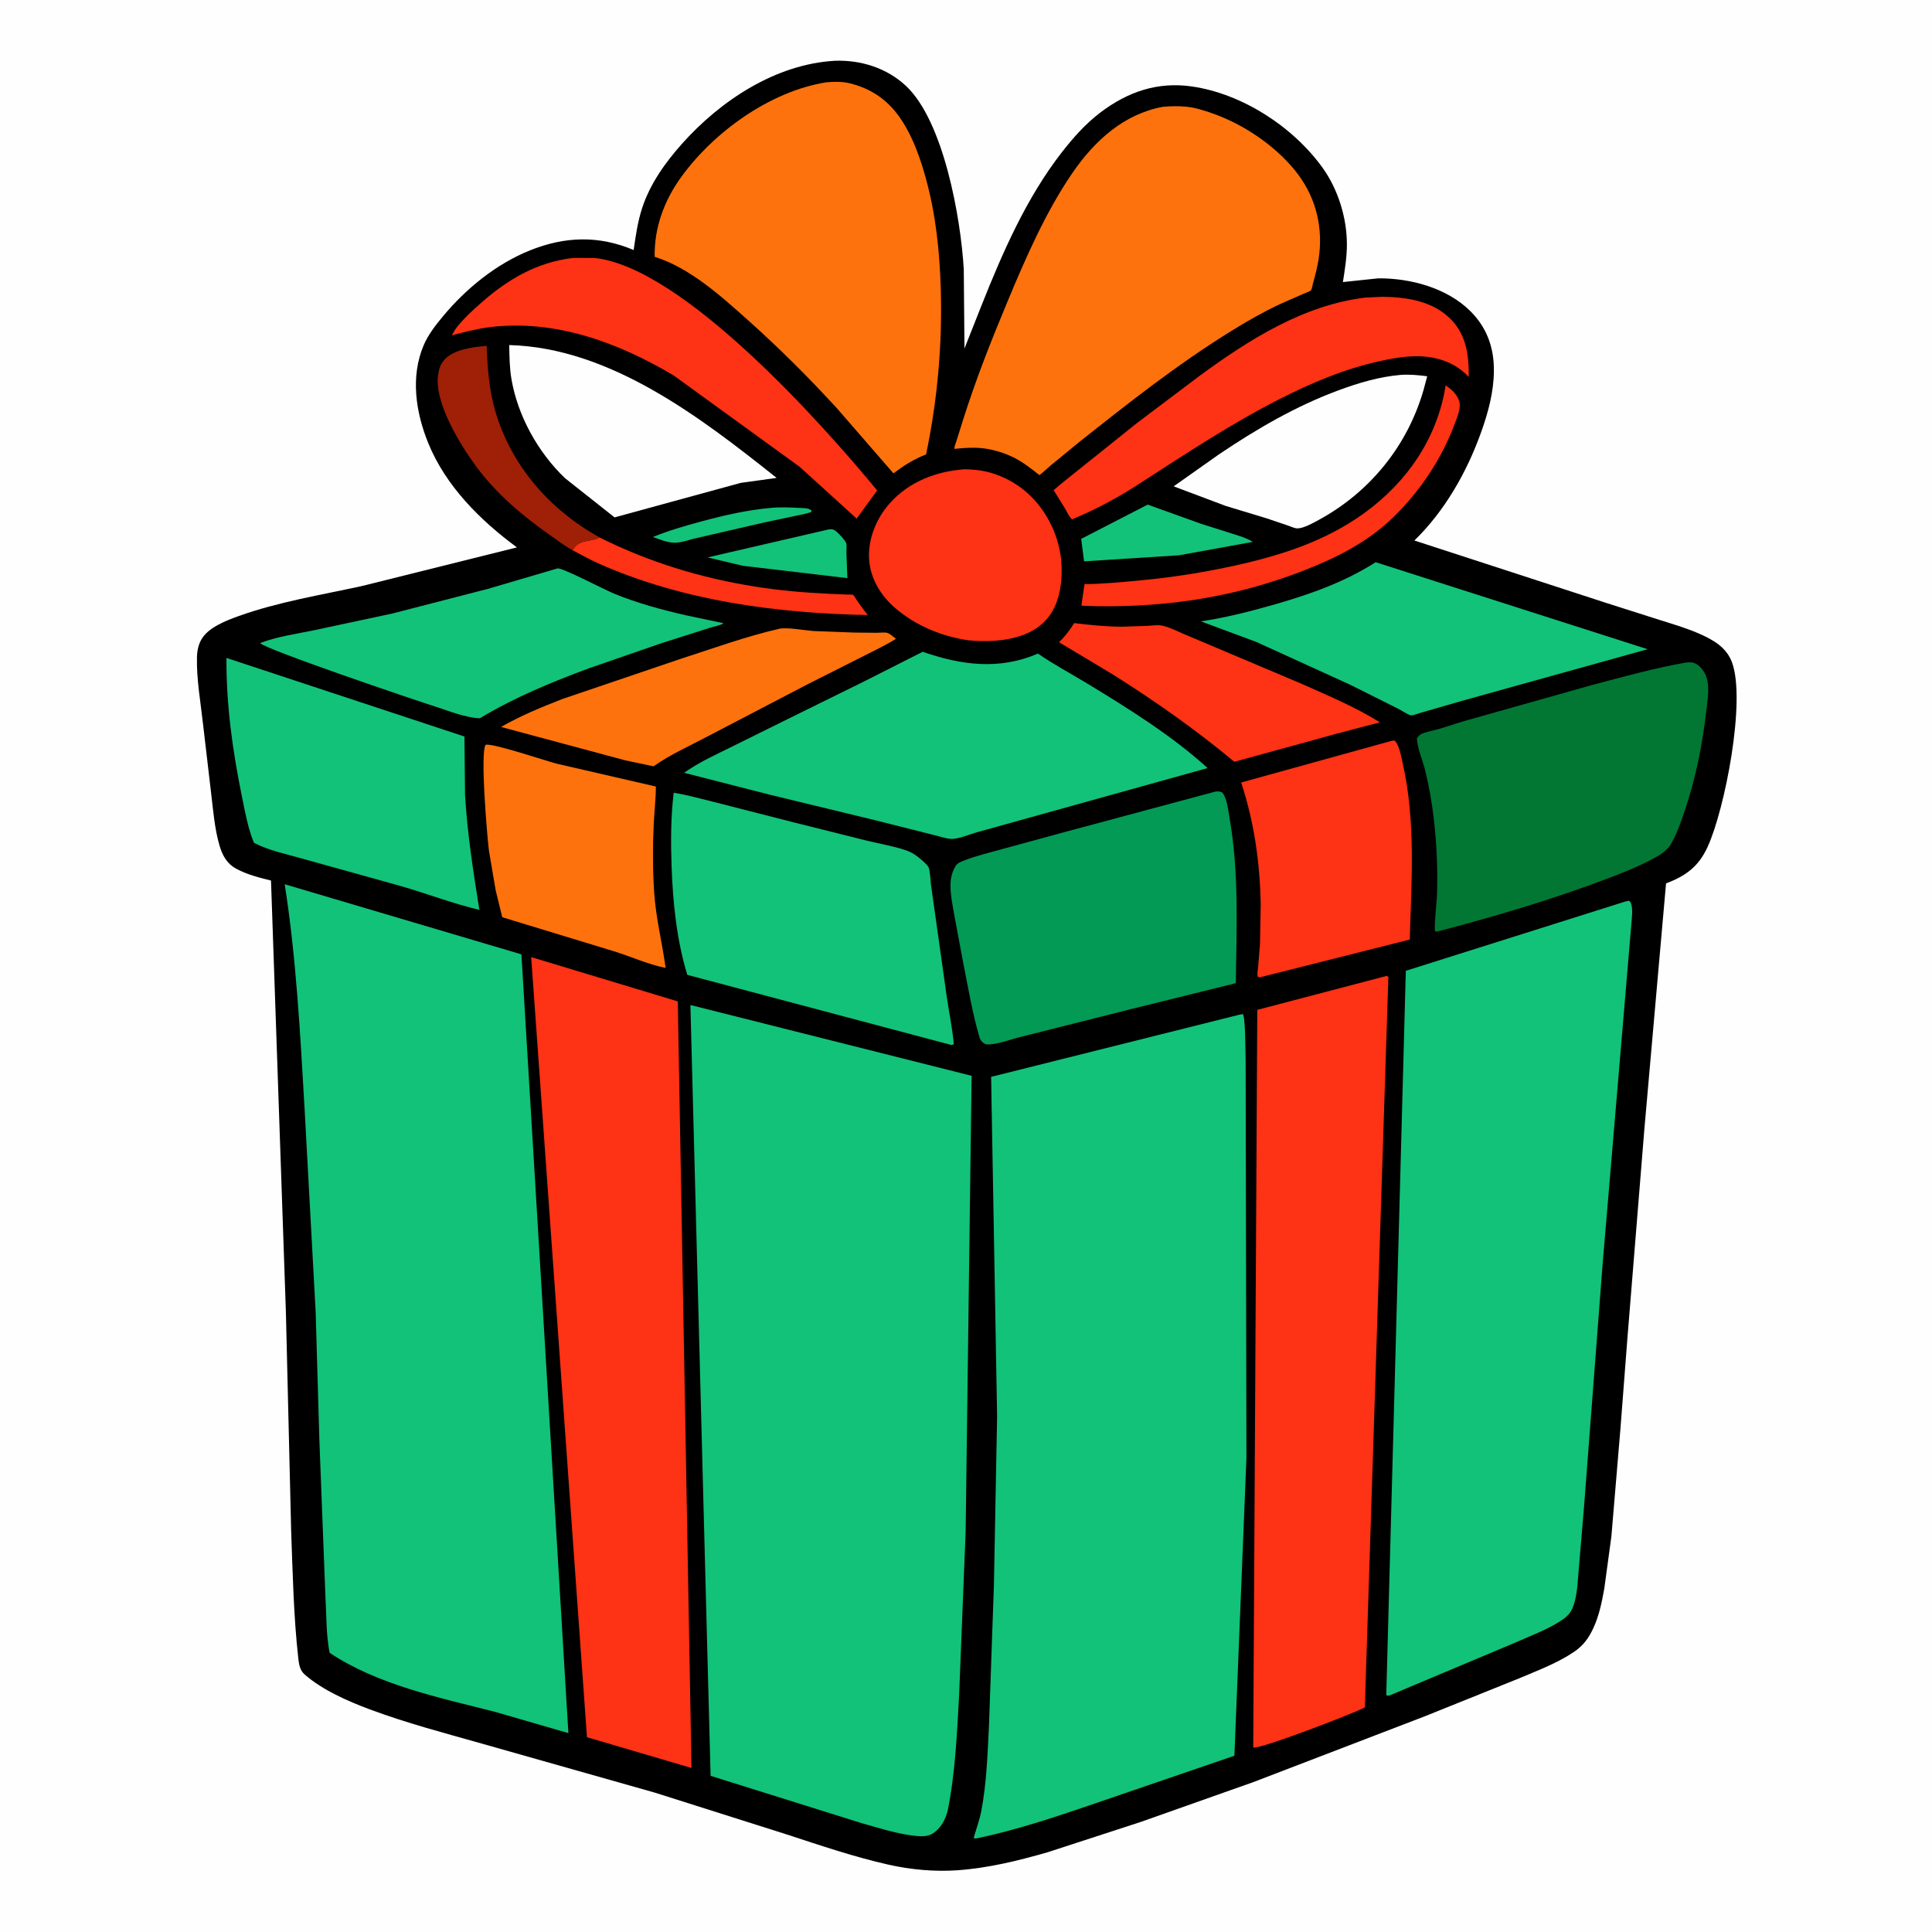 <svg version="1.1" xmlns="http://www.w3.org/2000/svg" style="display: block;" viewBox="0 0 2048 2048" width="1024" height="1024">
<path transform="translate(0,0)" fill="rgb(254,254,254)" d="M -0 -0 L 2048 0 L 2048 2048 L -0 2048 L -0 -0 z"/>
<path transform="translate(0,0)" fill="rgb(0,0,0)" d="M 885.088 64.413 C 912.587 63.451 939.98 72.053 960.275 90.986 C 1000.51 128.522 1018.58 231.912 1021.64 285.5 L 1022.38 369.424 L 1040.72 323.11 C 1062.85 267.406 1088.08 209.834 1125.02 162.177 C 1137.38 146.22 1150.63 131.207 1166.8 118.996 C 1195.56 97.281 1227.17 86.398 1263.47 91.655 C 1316.75 99.372 1370.31 134.124 1401.68 177.404 C 1418.41 200.497 1427.84 230.989 1427.77 259.5 C 1427.74 272.778 1425.57 285.915 1423.54 298.994 L 1460.98 295.045 C 1495.37 294.813 1534.16 305.282 1558.94 330.118 C 1576.31 347.528 1583.83 368.833 1583.59 393.315 C 1583.38 415.674 1577.57 437.139 1570.09 458.062 C 1554.99 500.33 1531.61 541.549 1499.31 572.96 L 1703.14 639.29 L 1759.45 657.218 C 1773.69 661.723 1788.35 665.962 1802 672.056 C 1816.56 678.559 1830.09 686.321 1835.96 702.052 C 1851.02 742.434 1828.43 858.08 1810.03 898 C 1800.53 918.6 1786.9 928.654 1766.08 936.405 L 1757.32 1035.61 L 1743.11 1196.78 L 1725.01 1420 L 1717.66 1515.42 L 1708.15 1628.51 L 1700.64 1683.83 C 1698.11 1698.05 1695.14 1712.68 1689.03 1725.84 C 1684.07 1736.52 1678.4 1744.33 1668.62 1750.98 C 1650.84 1763.06 1629.66 1770.92 1609.94 1779.29 L 1510.27 1819.38 L 1328.7 1889.07 L 1209.17 1931.35 L 1110.43 1963.5 C 1079.09 1972.52 1047.57 1980.22 1014.94 1982.56 C 990.876 1984.28 965.237 1981.91 941.719 1976.6 C 905.103 1968.35 869.856 1956.28 834.232 1944.67 L 694.224 1900.29 L 510 1848.09 C 470.34 1836.85 430.68 1826.45 392 1812.02 C 368.882 1803.39 341.682 1791.51 323 1775.07 C 317.869 1770.55 316.94 1764.52 316.209 1758 C 311.189 1713.15 310.298 1667.76 308.633 1622.71 L 303.049 1390.46 L 287.279 933.418 C 274.687 930.296 261.893 927.108 250.409 920.876 C 240.369 915.428 235.727 906.716 232.644 896.149 C 227.441 878.32 225.969 858.786 223.746 840.375 L 215.324 768.448 C 212.766 744.985 208.164 719.889 208.804 696.368 C 208.986 689.68 210.359 683.068 213.838 677.253 C 221.236 664.891 240.086 657.697 252.945 653.076 C 294.591 638.112 340.232 630.71 383.43 621.272 L 547.969 580.266 C 509.08 551.606 472.612 515.331 454.045 469.905 C 440.65 437.135 434.899 399.069 449.266 365.605 C 454.018 354.538 462.195 344.12 469.851 334.941 C 494.26 305.673 526.25 279.681 561.779 265.42 C 599.081 250.446 634.791 249.445 671.688 265.028 C 673.905 250.031 675.887 235.433 680.577 220.916 C 688.898 195.162 705.06 172.462 722.917 152.439 C 763.942 106.44 822.349 67.944 885.088 64.413 z"/>
<path transform="translate(0,0)" fill="rgb(18,194,121)" d="M 817.008 538.404 C 827.085 537.418 837.826 537.874 847.931 538.415 C 852.27 538.648 856.416 538.345 860.076 540.976 L 860.166 542.5 C 855.434 544.677 849.604 545.407 844.531 546.577 L 810.345 553.783 L 734.248 571.33 C 728.587 572.894 722.437 574.994 716.569 575.28 C 708.578 575.669 699.476 571.967 692.105 569.249 C 708.686 562.427 726.4 557.347 743.7 552.68 C 768.104 546.096 791.796 540.719 817.008 538.404 z"/>
<path transform="translate(0,0)" fill="rgb(18,194,121)" d="M 878.117 561.272 L 879.902 561.071 C 883.387 560.742 885.174 562.136 887.671 564.4 C 890.024 566.534 896.054 572.974 897.043 575.766 C 897.761 577.794 897.176 582.762 897.23 585.067 L 898.249 612.847 L 787.609 599.803 L 750.05 590.896 L 878.117 561.272 z"/>
<path transform="translate(0,0)" fill="rgb(18,194,121)" d="M 1216.6 534.911 L 1273.09 555.221 L 1306.33 565.747 C 1313.72 568.1 1321.37 570.256 1327.97 574.438 L 1249.73 588.638 L 1149.16 595.047 L 1146.11 571.224 L 1216.6 534.911 z"/>
<path transform="translate(0,0)" fill="rgb(254,50,20)" d="M 635.656 569.773 C 687.85 595.852 742.347 612.539 799.989 621.747 C 826.218 625.937 852.778 628.25 879.299 629.466 L 898.926 630.288 C 899.502 630.31 903.903 630.246 904.228 630.484 C 905.474 631.396 907.42 635.047 908.396 636.437 C 912.11 641.724 915.791 646.971 919.915 651.953 C 823.178 650.139 723.17 636.84 634.113 597.171 C 624.769 593.009 616.042 587.979 606.985 583.277 C 613.261 571.314 625.015 574.97 635.656 569.773 z"/>
<path transform="translate(0,0)" fill="rgb(159,32,6)" d="M 606.985 583.277 C 599.021 579.001 591.332 573.024 583.895 567.852 C 554.5 547.409 526.205 523.525 504.84 494.547 C 487.909 471.582 459.506 425.864 464.555 396.367 L 464.817 395 C 465.694 390.035 467.201 385.973 470.483 382.03 C 480.202 370.352 501.38 367.888 515.822 366.582 C 516.74 389.632 518.392 412.864 524.815 435.142 C 541.72 493.779 582.833 540.433 635.656 569.773 C 625.015 574.97 613.261 571.314 606.985 583.277 z"/>
<path transform="translate(0,0)" fill="rgb(254,50,20)" d="M 1532.48 408.401 L 1538.81 413.317 C 1542.92 417.228 1547.42 423.289 1547.45 429.209 C 1547.48 436.236 1544 444.091 1541.54 450.616 C 1527.8 487.086 1505.01 520.995 1477.1 548.157 C 1449.66 574.857 1417.17 591.104 1381.9 604.853 C 1310.79 632.571 1239.05 643.665 1162.9 642.631 L 1146.29 642.032 L 1149.62 619.173 C 1169.52 619.099 1189.7 616.985 1209.5 615.143 C 1243.22 612.007 1276.43 606.731 1309.5 599.421 C 1358.52 588.583 1405.19 573.558 1446.23 543.844 C 1491.64 510.971 1523.74 464.33 1532.48 408.401 z"/>
<path transform="translate(0,0)" fill="rgb(254,50,20)" d="M 1138.68 660.525 C 1155.48 662.585 1172.12 664.189 1189.07 664.349 L 1217 663.395 C 1221.83 663.096 1227.77 662.147 1232.51 663.293 C 1241.92 665.569 1252.31 671.32 1261.56 674.884 L 1380.32 725.105 C 1407.77 737.377 1437.27 749.673 1462.74 765.713 L 1417.71 777.506 L 1308.45 807.522 C 1268.04 773.873 1224.59 743.236 1180.08 715.24 L 1122.57 680.763 C 1129.1 674.567 1133.89 668.118 1138.68 660.525 z"/>
<path transform="translate(0,0)" fill="rgb(254,254,254)" d="M 1484.63 397.415 C 1494.04 396.722 1503.58 397.638 1512.91 398.855 L 1508.98 413.5 C 1491.97 472.522 1452.25 521.495 1398.37 550.9 C 1392.47 554.118 1382.13 560.087 1375.25 560.122 C 1372.5 560.136 1368.3 558.136 1365.65 557.24 L 1343.23 549.624 L 1299.38 536.324 L 1244.13 515.555 L 1292 481.744 C 1331.88 454.831 1373.59 430.509 1418.82 413.762 C 1440.07 405.893 1461.97 399.377 1484.63 397.415 z"/>
<path transform="translate(0,0)" fill="rgb(254,114,13)" d="M 827.326 666.23 C 838.14 665.305 851.365 668.051 862.295 668.908 L 905.573 670.549 L 929.726 670.782 C 933.012 670.75 938.119 669.98 941.147 671.063 C 943.684 671.969 947.415 675.493 949.751 677.144 C 939.159 683.9 927.516 689.22 916.347 694.966 L 856.023 725.385 L 749.273 781.039 C 731.042 790.738 710.843 799.669 694.014 811.485 L 692.83 812.327 L 662.787 805.999 L 531.124 770.599 C 552.014 758.615 574.015 749.602 596.414 740.875 L 720.788 698.665 C 755.82 687.351 791.449 674.351 827.326 666.23 z"/>
<path transform="translate(0,0)" fill="rgb(254,254,254)" d="M 539.789 365.779 C 646.939 368.626 742.848 442.642 823.248 506.593 L 785.218 511.864 L 651.463 548.44 L 598.947 506.91 C 570.319 479.514 548.814 440.903 542.135 401.69 C 540.108 389.793 540.04 377.811 539.789 365.779 z"/>
<path transform="translate(0,0)" fill="rgb(254,50,20)" d="M 1447.68 315.39 L 1465.5 314.617 C 1491.7 314.895 1519.4 319.235 1538.43 338.921 C 1554.55 355.608 1557.2 377.319 1556.91 399.477 C 1546.73 388.828 1534.89 382.562 1520.5 379.506 C 1501.31 375.426 1481.56 378.672 1462.68 382.816 C 1425.13 391.052 1390.92 405.559 1356.79 422.848 C 1305.79 448.681 1258.66 479.987 1210.66 510.855 C 1187.78 526.105 1161.79 540.099 1136.4 550.531 C 1133.14 547.607 1131 542.469 1128.75 538.693 L 1116.94 519.656 C 1125.54 511.833 1134.95 504.899 1143.94 497.524 L 1204.99 448.626 L 1271.63 398.384 C 1324.2 359.917 1381.75 323.348 1447.68 315.39 z"/>
<path transform="translate(0,0)" fill="rgb(254,50,20)" d="M 1022.93 497.428 C 1030.71 497.714 1037.93 498.131 1045.5 499.924 C 1059.12 503.148 1071.71 509.101 1082.9 517.538 C 1105.19 534.357 1120.12 561.059 1124.24 588.5 C 1125.72 598.302 1125.79 610.414 1124.42 620.253 C 1122.14 636.644 1116.46 651.365 1103.48 662.333 C 1083.58 679.146 1051.38 681.172 1026.77 678.766 C 998.271 674.657 970.862 663.384 948.885 644.508 C 933.77 631.526 922.708 613.465 921.302 593.258 C 919.815 571.885 928.795 549.833 942.839 533.901 C 963.368 510.612 992.574 499.443 1022.93 497.428 z"/>
<path transform="translate(0,0)" fill="rgb(254,50,20)" d="M 607.681 273.396 L 630.116 273.45 C 723.459 283.099 871.257 448.692 929.815 519.871 L 908.111 549.731 L 847.5 494.722 L 714.256 398.092 C 655.473 363.163 589.277 338.538 519.9 346.705 C 506.063 348.334 492.463 351.986 478.991 355.433 C 480.697 352.182 482.519 349.083 484.821 346.206 C 492.27 336.898 501.373 328.632 510.303 320.777 C 538.84 295.675 569.565 277.857 607.681 273.396 z"/>
<path transform="translate(0,0)" fill="rgb(254,114,13)" d="M 514.753 789.5 C 522.077 787.459 579.248 806.767 589.92 809.494 L 695.25 833.758 C 695.225 847.211 693.595 860.416 692.968 873.829 C 691.842 897.966 691.855 922.196 693.476 946.312 C 695.303 973.483 701.966 999.252 705.589 1026.03 C 687.285 1022.41 668.574 1013.89 650.617 1008.34 L 532.412 972.298 L 525.425 943.708 L 518.26 901.5 C 516.424 886.367 508.854 798.753 514.753 789.5 z"/>
<path transform="translate(0,0)" fill="rgb(254,50,20)" d="M 1475.68 785.163 L 1478 785.051 C 1478.73 785.491 1479.03 785.597 1479.61 786.371 C 1483.67 791.788 1485.58 803.116 1487.05 809.665 C 1500.8 870.923 1496.25 933.833 1494.39 995.979 L 1335.5 1036.02 L 1333.43 1035.61 C 1332.34 1032.5 1333.4 1028.02 1333.71 1024.7 L 1335.62 1000.93 L 1336.42 957.438 C 1335.29 913.104 1329.56 871.715 1315.67 829.489 L 1475.68 785.163 z"/>
<path transform="translate(0,0)" fill="rgb(18,194,121)" d="M 1458.28 595.964 L 1746.51 688.199 L 1549.28 743.07 L 1505.37 755.766 C 1503.4 756.305 1497.61 758.557 1495.95 758.342 C 1492.86 757.945 1485.93 753.234 1482.86 751.681 L 1431.85 726.137 L 1331.77 680.5 L 1273 658.685 C 1299.65 654.675 1325.93 647.982 1351.82 640.534 C 1389.41 629.72 1425.11 617.078 1458.28 595.964 z"/>
<path transform="translate(0,0)" fill="rgb(18,194,121)" d="M 591.12 602.5 C 596.678 601.97 640.641 625.101 651.053 629.334 C 675.531 639.287 701.308 646.384 727.047 652.227 L 766.924 660.639 C 764.034 662.966 756.709 664.108 752.945 665.337 L 700.965 681.901 L 624.196 708.461 C 583.918 723.428 545.5 739.241 508.618 761.407 C 493.728 760.904 475.68 753.589 461.532 749.048 C 438.725 741.812 280.301 688.071 275.749 681.654 C 293.619 674.811 313.808 671.993 332.58 668.164 L 416.043 650.312 L 517.21 624.212 L 591.12 602.5 z"/>
<path transform="translate(0,0)" fill="rgb(18,194,121)" d="M 240.037 697.434 L 492.35 780.754 L 492.96 842.407 C 495.302 883.371 501.752 924.026 508.139 964.5 C 479.829 957.839 452.16 947.037 424.144 939.068 L 320 910.078 C 303.334 905.294 284.609 901.51 269.226 893.436 C 262.881 878.229 259.785 860.689 256.495 844.585 C 246.481 795.579 239.81 747.51 240.037 697.434 z"/>
<path transform="translate(0,0)" fill="rgb(18,194,121)" d="M 714.14 840.332 C 728.01 842.547 741.91 846.461 755.546 849.803 L 843.85 872.367 L 919.249 891.223 C 932.848 894.534 947.322 896.906 960.513 901.413 C 966.315 903.395 970.468 906.127 975.119 910.035 C 977.86 912.339 982.133 915.896 984.047 918.892 C 986.005 921.956 986.36 934.46 986.961 938.5 L 1003.51 1055.92 C 1005.88 1072.76 1009.63 1090.11 1011.08 1106.96 L 1008.5 1107.73 L 728.541 1033.38 C 717.243 996.077 713.248 956.844 711.899 918.017 C 711.002 892.186 711.075 866.035 714.14 840.332 z"/>
<path transform="translate(0,0)" fill="rgb(1,119,51)" d="M 1787.03 702.349 C 1790.84 701.892 1794.31 701.759 1797.79 703.678 C 1803.43 706.791 1807.45 712.946 1809.27 719.004 C 1812.42 729.459 1809.92 742.937 1808.7 753.723 C 1804.67 789.117 1797.82 823.826 1786.5 857.625 C 1782.34 870.05 1777.98 883.107 1771.39 894.497 C 1766.93 902.219 1759.07 906.643 1751.4 910.722 C 1735.89 918.968 1719.61 925.438 1703.2 931.636 C 1644.6 953.773 1584.16 971.665 1523.58 987.5 C 1522.2 987.656 1523.06 987.669 1521.07 987 C 1520.51 973.996 1522.88 960.35 1523.3 947.25 C 1524.17 920.537 1522.92 893.989 1519.82 867.451 C 1517.81 850.242 1514.77 832.939 1510.61 816.112 C 1508 805.539 1502.32 793.198 1501.95 782.5 C 1503.44 780.578 1504.78 778.958 1507.07 777.917 C 1512.5 775.448 1519.41 774.413 1525.19 772.814 L 1551.05 764.66 L 1688 726.04 C 1720.74 717.427 1753.66 708.209 1787.03 702.349 z"/>
<path transform="translate(0,0)" fill="rgb(3,154,86)" d="M 1288.47 839.078 C 1291.36 838.836 1292.75 838.775 1295.5 839.989 C 1300.58 845.49 1301.92 858.721 1303.22 866.168 C 1313.58 925.34 1310.73 982.594 1310.03 1042.19 L 1196.42 1070.31 L 1082.34 1099.06 C 1071.11 1101.76 1056.33 1107.88 1045 1107.01 C 1041.62 1105.45 1040.56 1104.09 1038.67 1100.92 L 1038.08 1098.9 C 1030.62 1073.15 1026.17 1046.29 1020.93 1020 L 1011.42 969.146 C 1009.71 959.058 1007.47 948.433 1007.56 938.167 C 1007.62 931.079 1009.17 924.51 1012.74 918.311 C 1014.58 915.109 1017.83 913.833 1021.16 912.5 C 1034.46 907.177 1049.31 903.698 1063.14 899.85 L 1126.57 882.562 L 1288.47 839.078 z"/>
<path transform="translate(0,0)" fill="rgb(18,194,121)" d="M 978.125 690.908 C 1018.91 705.144 1059.48 710.512 1100.24 692.812 C 1116.81 704.295 1134.82 713.826 1152.06 724.286 C 1196.12 751.029 1241.88 779.479 1280.13 814.187 L 1034.66 882.506 C 1026.95 884.722 1015.03 889.938 1007.35 889.217 C 1001.65 888.68 995.598 886.462 990 885.16 L 926.945 869.29 L 817.027 842.678 L 725.204 819.196 C 740.693 808.131 758.651 799.989 775.681 791.596 L 835.653 761.918 L 916.917 721.877 L 978.125 690.908 z"/>
<path transform="translate(0,0)" fill="rgb(254,114,13)" d="M 875.583 87.313 C 883.774 86.481 893.146 86.376 901.146 88.388 C 924.825 94.342 942.42 106.974 955.848 127.547 C 968.303 146.627 975.972 168.936 981.904 190.786 C 991.965 227.845 995.966 266.212 997.201 304.5 C 999.112 363.763 993.86 423.677 981.672 481.708 C 969.063 486.482 957.795 493.688 947.082 501.762 L 887.562 433.225 C 857.392 400.266 826.155 369.118 792.832 339.336 C 764.268 313.807 731.087 283.789 693.967 272.246 C 693.446 241.278 704.025 212.72 722.015 187.788 C 756.627 139.821 816.391 96.789 875.583 87.313 z"/>
<path transform="translate(0,0)" fill="rgb(254,114,13)" d="M 1232.65 113.238 C 1240.9 112.444 1249.24 112.348 1257.5 113.11 C 1266.68 113.957 1275.7 116.918 1284.38 119.891 C 1317.09 131.099 1350.73 153.593 1372.65 180.544 C 1393.35 206.004 1402.13 236.756 1398.51 269.253 C 1397.3 280.009 1394.63 290.483 1391.69 300.874 C 1391.25 302.407 1390.59 306.661 1389.75 307.623 C 1388.6 308.936 1383.56 310.617 1381.82 311.391 L 1357.05 322.265 C 1339.18 330.634 1321.77 340.586 1305 350.979 C 1248.1 386.234 1195.91 427.381 1143.59 468.921 L 1114.2 493.009 C 1112.93 494.081 1102.47 503.577 1101.8 503.581 C 1101.56 503.583 1096.88 499.719 1096.32 499.291 C 1091.51 495.589 1086.55 491.934 1081.37 488.745 C 1071.02 482.363 1058.83 478.082 1046.89 475.894 C 1035.56 473.817 1023.11 474.66 1011.7 475.83 C 1011.52 473.294 1013.22 469.635 1014.01 467.1 L 1020.65 445.836 C 1034.27 402.684 1050.59 361.338 1068.01 319.622 C 1087.31 273.408 1108.55 224.405 1137.05 183 C 1160.32 149.179 1191.28 120.87 1232.65 113.238 z"/>
<path transform="translate(0,0)" fill="rgb(254,50,20)" d="M 1469.88 1034.5 L 1471.73 1035.5 L 1446.79 1809.9 C 1432.42 1817.44 1335.66 1854.33 1328.52 1852.47 L 1328.5 1847.75 L 1332.78 1070.49 L 1469.88 1034.5 z"/>
<path transform="translate(0,0)" fill="rgb(254,50,20)" d="M 563.067 1014.56 L 718.482 1061.53 L 733.002 1874.13 L 622.197 1841.51 L 563.067 1014.56 z"/>
<path transform="translate(0,0)" fill="rgb(18,194,121)" d="M 1723.35 955.5 L 1726.5 954.845 C 1728.53 956.132 1728.07 955.387 1728.87 957.505 C 1731.18 963.645 1729.78 972.962 1729.33 979.372 L 1698.83 1340.19 L 1679.27 1595.65 L 1671.96 1682.62 C 1671.09 1690.13 1669.68 1698.56 1666.57 1705.46 C 1663.85 1711.49 1659.11 1715.18 1653.69 1718.66 C 1638.77 1728.23 1620.61 1734.74 1604.43 1742 L 1473.95 1796.85 C 1471.67 1797.45 1471.64 1798.01 1469.5 1796.77 L 1490.23 1029.08 L 1723.35 955.5 z"/>
<path transform="translate(0,0)" fill="rgb(18,194,121)" d="M 301.806 937.333 L 552.719 1011.65 L 602.519 1837.18 L 525.221 1814.76 C 466.278 1799.7 400.714 1786.2 349.427 1752.07 C 345.604 1733.3 346.127 1711.71 344.976 1692.5 L 338.544 1526.46 L 334.614 1390.82 L 322.84 1174.52 C 318.176 1095.13 314.087 1015.99 301.806 937.333 z"/>
<path transform="translate(0,0)" fill="rgb(18,194,121)" d="M 1314.28 1075.5 L 1317.5 1074.98 C 1320.34 1078.77 1320.07 1115.51 1320.43 1123.2 L 1321.26 1545.65 L 1308.51 1861.16 L 1157 1913.02 C 1117.63 1926.51 1077.39 1939.8 1036.66 1948.5 L 1033.5 1948.98 L 1032.2 1948 C 1034.9 1938.61 1038.32 1929.46 1040.19 1919.84 C 1045.87 1890.54 1046.82 1859.26 1048.35 1829.5 L 1053.6 1680.01 L 1056.98 1501.46 L 1050.63 1141.52 L 1314.28 1075.5 z"/>
<path transform="translate(0,0)" fill="rgb(18,194,121)" d="M 731.856 1065.35 L 1029.95 1140.4 L 1023.6 1624.25 L 1016.74 1796.45 C 1014.46 1837.37 1012.65 1879.65 1004.5 1919.88 C 1001.73 1929.64 997.046 1938.7 987.985 1944.03 C 982.411 1947.3 974.797 1946.63 968.604 1945.9 C 950.089 1943.73 931.131 1937.64 913.232 1932.57 L 753.259 1882.46 L 731.856 1065.35 z"/>
</svg>
